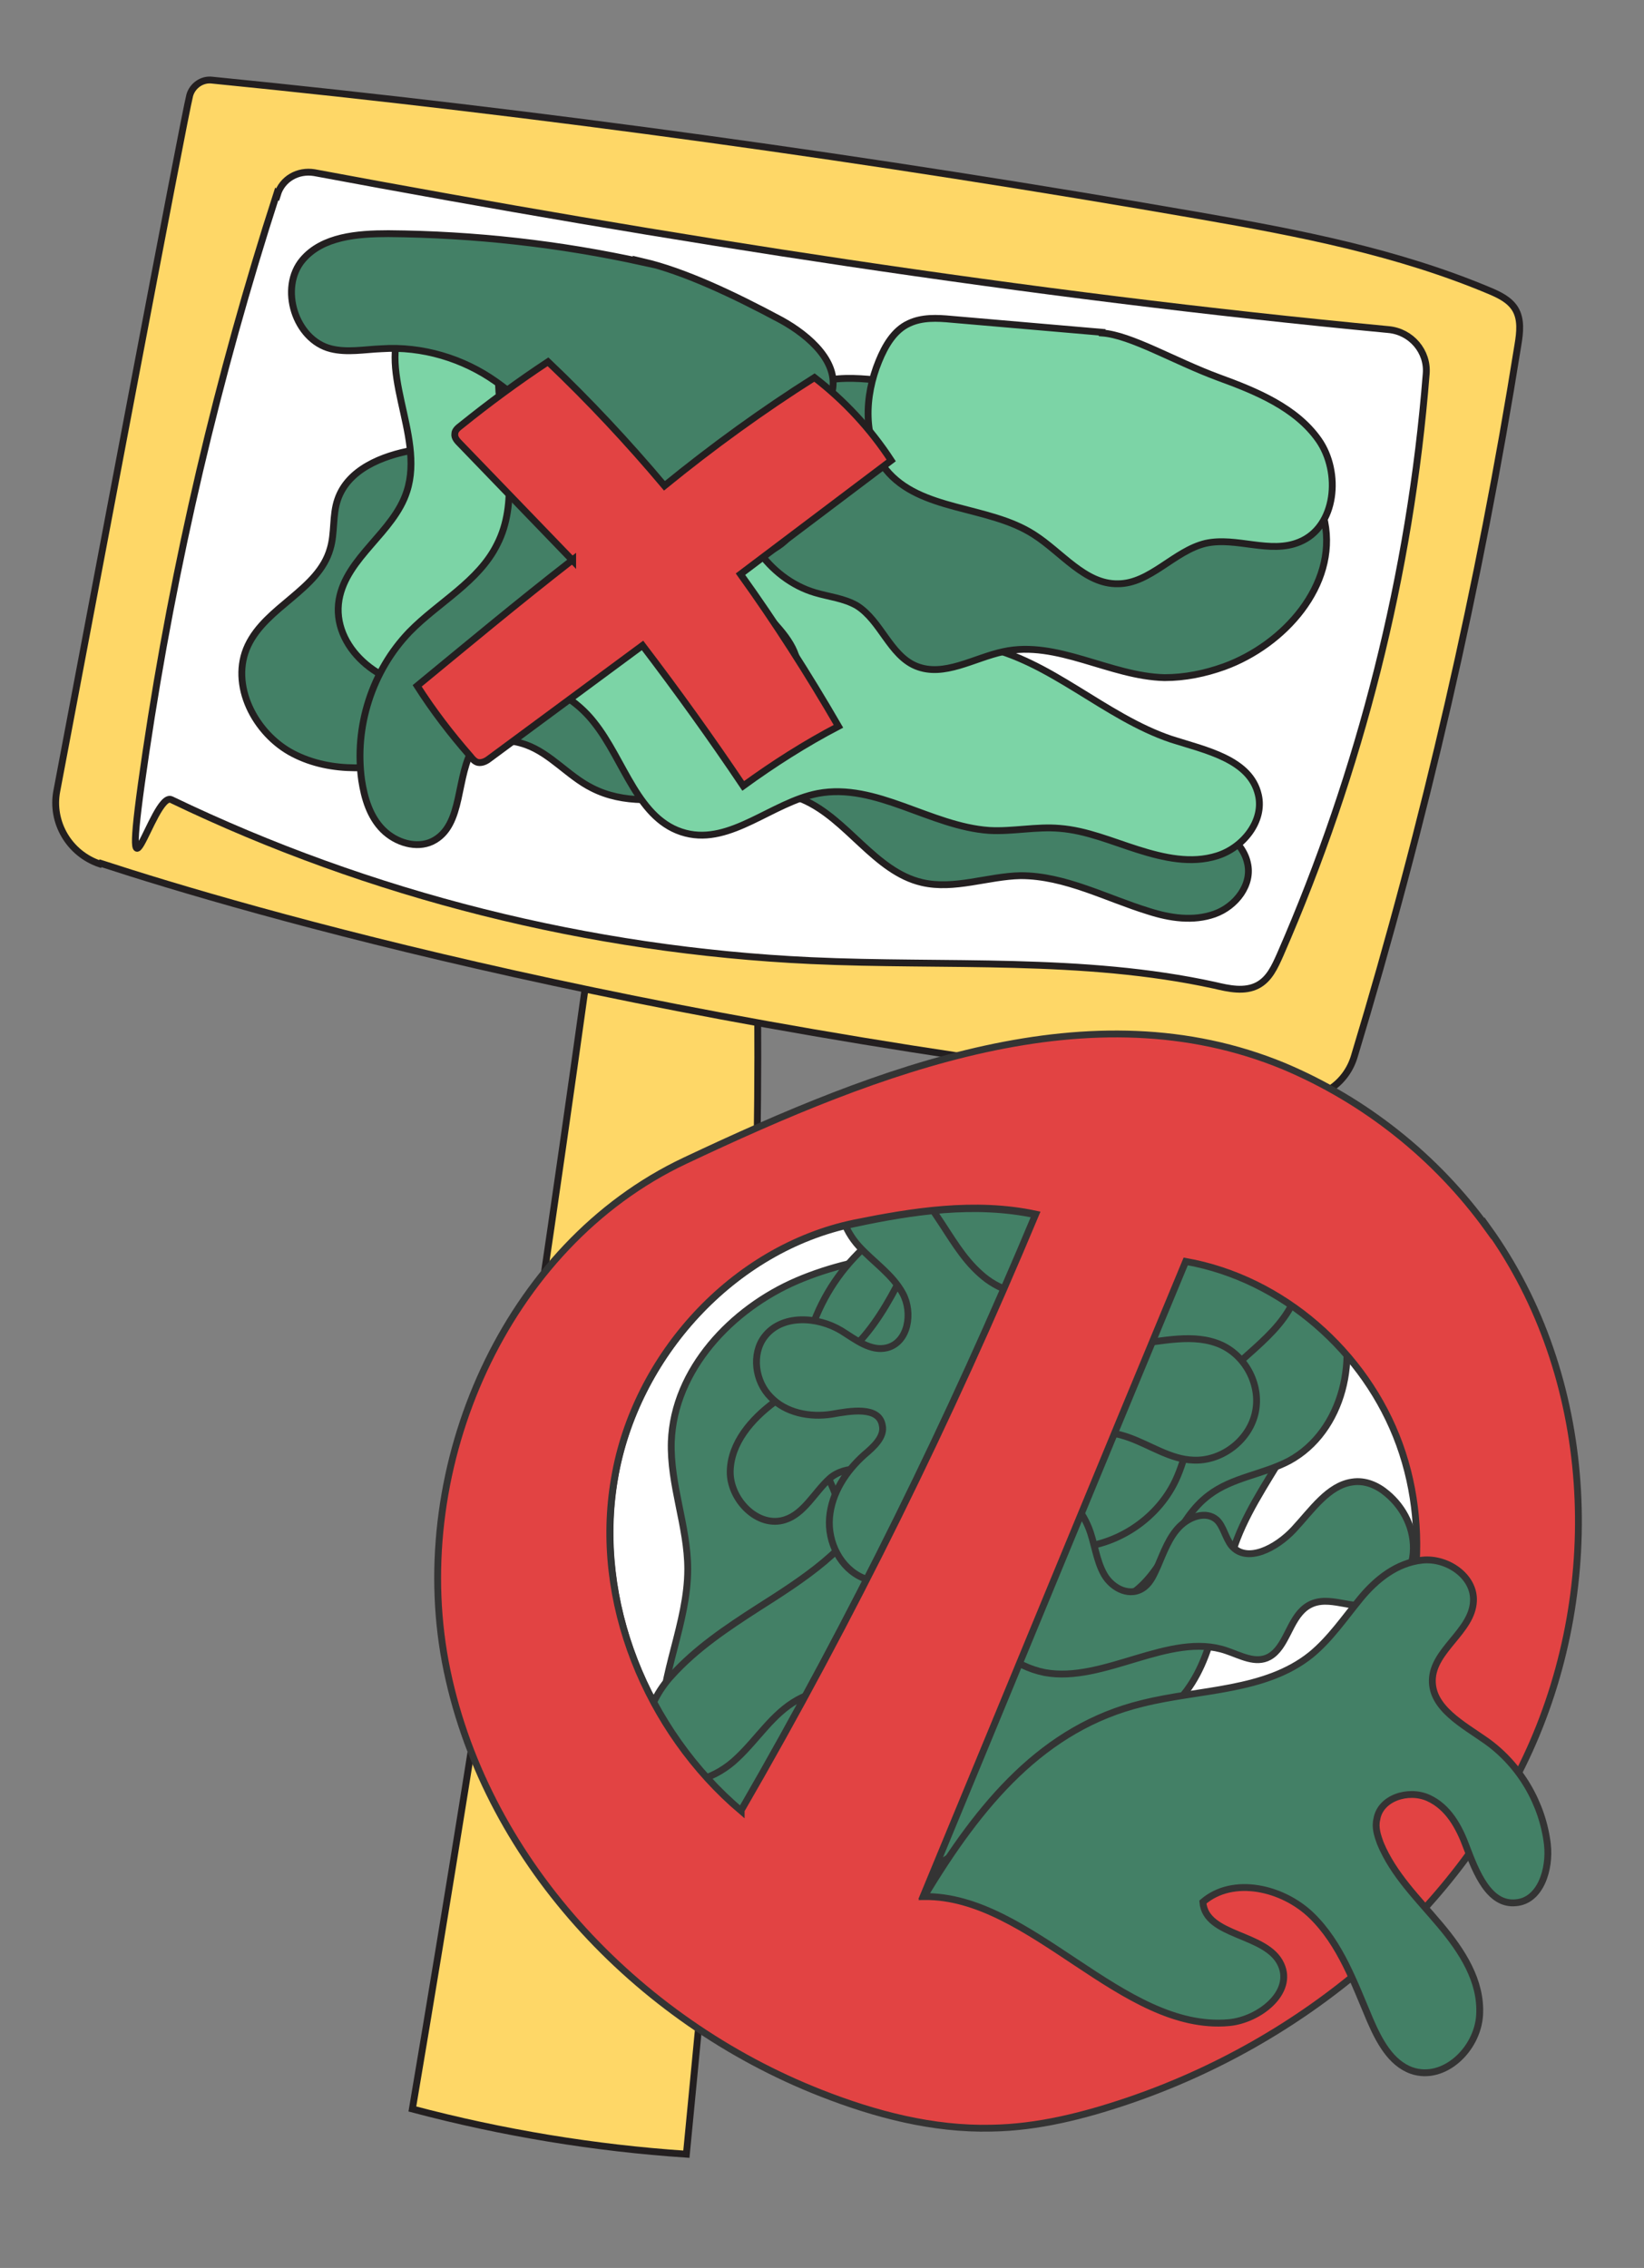 <?xml version="1.0" encoding="UTF-8"?>
<svg xmlns="http://www.w3.org/2000/svg" id="b" viewBox="0 0 240 331">
  <rect x="0" y="0" width="240" height="331" fill="#808080" stroke="none"/>
  <defs>
    <style>.c{fill:#7cd4a6;}.c,.d,.e,.f,.g,.h,.i,.j,.k{stroke-miterlimit:10;}.c,.d,.e,.h,.j{stroke:#231f20;}.d{fill:#fed767;}.e,.f{fill:#fff;}.f,.g,.i,.k{stroke:#343434;}.g,.h{fill:#e24343;}.i,.j{fill:#438066;}.k{fill:none;}</style>
  </defs>
  <g>
    <path class="d" d="M88.7,120.4c-8.5,62.8-18,125.3-28.5,187.4,13.2,3.5,26.6,5.7,40,6.6,6.1-63,12.3-126.4,9.9-189.8-7.2,1.2-14.5-.2-21.3-4.2Z"></path>
    <path class="d" d="M14.7,126c20.8,6.8,82.4,24.8,173.9,34.3,4.1,.4,7.9-2.1,9.1-6.1,10.3-34,18.3-68.8,23.9-103.9,.3-1.8,.5-3.7-.4-5.2-.8-1.3-2.2-2-3.6-2.6-13.5-5.7-28-8.5-42.4-11C127.4,23.2,79.3,16.5,31,11.7c-1.5-.2-2.9,.8-3.3,2.2-.8,3-14.7,76.7-19.4,101.5-.9,4.6,1.8,9.2,6.3,10.7Z"></path>
    <path class="e" d="M40.4,28.3c-8.6,26.6-15,53.9-19.1,81.5s1,5.7,3.7,6.9c29.1,14,61.1,22,93.4,23.5,19.7,.9,39.7-.6,58.9,3.6,2.1,.5,4.4,1,6.3,0,1.7-.9,2.5-2.7,3.3-4.5,11.7-26.8,19-55.6,21.3-84.7,.3-3.3-2.2-6.2-5.5-6.5-52.8-5-105.4-13.3-156.8-22.9-2.4-.4-4.7,.9-5.4,3.2Z"></path>
    <path class="j" d="M120,69.8c-4.3,.1-7.8-3.3-9.9-7-2.1-3.7-3.5-7.9-6.4-11.1-5.4-6-16-6.2-21.7-.5-3.2,3.3-4.9,8-8.6,10.7-3.7,2.7-8.6,3-13.1,3.8s-9.5,2.8-11,7.2c-.8,2.3-.4,4.9-1.1,7.2-1.7,6-9.3,8.4-12,14.1-2.7,5.7,1,12.9,6.6,15.8,5.6,2.9,12.4,2.4,18.5,.6,5.1-1.5,10.5-3.7,15.5-1.9,3.6,1.3,6.2,4.6,9.6,6.3,9.3,4.8,21.2-2.4,30.8,1.7,6.5,2.8,10.5,10.5,17.4,12.1,4.7,1.1,9.6-.9,14.4-1,6.5,0,12.5,3.3,18.7,5.2,3.1,1,6.5,1.5,9.6,.4s5.6-4.3,4.8-7.5c-.4-1.8-1.7-3.2-3.1-4.5-4.5-3.9-10.3-6.4-16.2-6.9-4.9-.4-10.1,.5-14.6-1.6-6.4-2.9-9.3-10.9-15.6-14.2-4.2-2.2-10.6-3.2-11-8-.4-3.8,3.9-6.4,7.6-6.8,7.9-.8,16.2,4.1,23.5,1.1,1.8-.8,3.5-2,5.4-2.5,5.4-1.7,11.2,2.3,16.8,1.7,5.8-.6,10.3-6.7,9.3-12.4s-7.4-9.8-13-8.4c-2.2,.6-4.3,1.8-6.5,2.5-2.2,.6-4.6,.6-6.9,.5-12.6-.1-25.1,2.7-37.9,3.2Z"></path>
    <path class="c" d="M78,42.4c-6.7-1.2-15-1.8-18.7,3.9-4.8,7.2,2.8,17.1,.1,25.4-1.9,6-8.8,9.6-9.9,15.8-1.2,6.9,6.1,13,13.1,12.7,2.9-.1,5.7-1.1,8.6-1.4,5.8-.5,11.9,2,15.5,6.6,4.5,5.6,6.4,14.4,13.4,16.2,6.6,1.7,12.6-4.5,19.3-5.8,8.5-1.6,16.4,4.8,25,5.4,3.4,.2,6.9-.6,10.3-.3,3.9,.3,7.6,1.9,11.4,3.1s7.8,2.1,11.6,.9,6.9-5.1,6-8.9c-1.2-5.2-7.7-6.5-12.7-8.1-9.8-3.3-17.6-11.5-27.7-13.6-2-.4-4.7-1.5-4.2-3.4,.2-.9,1.1-1.4,1.9-1.8,7.4-3.3,15.6,3.5,23.7,3.2,2,0,4.1-.6,6-1.1,3.9-1,7.9-2,11.1-4.5s5.3-6.8,4.1-10.6c-1.3-3.9-5.6-6-9.7-6.3-4.1-.3-8.1,.9-12.2,1.6-12.2,2-24.7-.9-36.8-3.8-2.7-.6-5.5-1.3-7.7-2.9-3-2.2-4.6-5.7-6.9-8.6-8.2-10.6-23.4-11.6-34.6-13.7Z"></path>
    <path class="j" d="M174.5,57.4c-9.6-2.8-19.8-5.7-29.6-3.2-2.1,.5-4.1,1.3-6.3,1.7-5.7,.9-11.6-1.3-17.3-.5-7.1,1.1-13,7.5-13.6,14.7-.5,7.2,4.5,14.4,11.3,16.4,2,.6,4.2,.8,6.1,1.9,3.5,2.2,4.8,7.2,8.6,8.8,4.1,1.7,8.5-1.2,12.8-2.1,7.8-1.7,15.5,3.6,23.5,3.8,3,0,5.9-.6,8.7-1.6,8.8-3.2,16.5-11.9,14.7-21.1-.7-3.5-2.8-6.8-5.7-8.8-2.2-1.5-4.7-2.4-7-3.8-3.2-1.9-5.8-4.5-6.4-6.2Z"></path>
    <path class="c" d="M160.9,48.5l-22-1.9c-2.1-.2-4.3-.3-6.2,.6-2.2,1-3.5,3.3-4.4,5.5-2.1,5.1-2.4,11.4,1,15.8,5,6.2,14.9,5.2,21.6,9.5,4.1,2.6,7.5,7.3,12.3,7.2,4.7,0,8.2-4.8,12.8-5.9,4.5-1,9.4,1.6,13.7-.2,5.4-2.2,6.1-10.2,2.8-14.9s-9.1-7.1-14.6-9.1c-6.5-2.4-12.8-6.2-17-6.5Z"></path>
    <path class="j" d="M111.1,48.9c-5.8-.9-10.8-4.5-16.1-7s-12-3.8-16.8-.5c-5.5,3.8-6,11.7-5.1,18.3s2.5,13.8-.5,19.7c-2.7,5.5-8.6,8.5-12.8,12.8-5.5,5.7-8.1,13.9-7,21.7,.4,2.6,1.2,5.3,3.1,7.2s4.9,2.8,7.2,1.7c4.7-2.3,3.3-9.6,6.2-14,3.9-6,14.7-5.1,17.2-11.9,1-2.7,.1-5.9,1-8.6,.9-2.7,3.7-4.7,6.6-4.7s5.6,2.1,6.5,4.9c.7,2.3,.1,4.8,.3,7.2,.3,4,3.2,7.8,7,8.6s8.4-2.1,8.6-6.1c.4-7-10.4-10.7-10-17.7,.4-7.4,12.6-9.8,12.7-17.2,0-1.7-.7-3.2-1.3-4.8-1.7-3.9-3-9.3-6.8-9.9Z"></path>
    <path class="j" d="M94,38.3c-12.2-2.7-24.8-4.1-37.3-4.2-4.5,0-9.6,.4-12.5,3.8-3.5,4.1-1.1,11.7,4.1,13,2.4,.6,4.9,.1,7.4,0,5.9-.4,11.9,1.4,16.7,4.8,2,1.4,3.9,3.2,6.2,4,2.6,.9,5.5,.6,7.9,2,4.5,2.6,4,9.4,7.1,13.5,2.1,2.8,5.7,4.2,9.1,5.1,2.9,.8,6.1,1.3,8.9,.4s5.4-3.6,5.1-6.6c-.2-2.2-1.8-4.1-1.8-6.3,0-4.1,5.4-6.3,6.5-10.3,1.3-4.5-3.2-8.5-7.4-10.8-6.9-3.7-14.1-7.1-20.1-8.5Z"></path>
    <path class="h" d="M83.6,81.8l-16.4-17c-.4-.4-.9-.9-.8-1.5,0-.5,.5-.9,.9-1.2,4.1-3.3,8.3-6.4,12.7-9.3,6,5.7,11.7,11.8,17,18.1,7-5.7,14.3-11,21.9-15.8,4.4,3.4,8.2,7.5,11.2,12.1l-22,16.6c5.1,7.1,9.9,14.6,14.3,22.2-4.8,2.5-9.5,5.5-13.9,8.7-4.7-7-9.6-13.8-14.7-20.5l-22.2,16.4c-.5,.4-1,.7-1.6,.7-.6,0-1-.5-1.4-1-2.8-3.2-5.4-6.6-7.7-10.2,7.3-6,14.6-12.1,22.7-18.4Z"></path>
  </g>
  <g>
    <path class="f" d="M138.4,163.1s-41.5,6.6-50.5,25.2-10.8,55.3-3,67.3,48.7,44.5,66.7,41.5,72.1-48.1,71.5-66.1-20.1-58.6-37.4-60.5-47.3-7.4-47.3-7.4Z"></path>
    <path class="i" d="M147.3,182.1c-10.5,.3-21.3,.7-30.9,4.8-9.6,4.1-18,13-18.4,23.5-.2,6.3,2.4,12.4,2.4,18.6,0,7.9-4,15.3-3.9,23.2,0,9,5.9,17.6,14.1,21.4s18.1,3.2,26-1.3c5.8-3.3,10.4-8.5,16.1-12.2,6.9-4.4,15.6-6.7,20.5-13.3,4.7-6.3,4.6-14.9,7.4-22.2,3.9-10.1,13.7-18.9,11.7-29.5-1.3-6.9-7.6-12-14.3-14-6.7-2-13.9-1.5-21-1-4.7,.4-9.4,.7-9.8,1.9Z"></path>
    <path class="i" d="M149.4,172.3c-9.5,.8-19,4.7-25.4,12s-8.9,17.9-5.3,26.8c1.2,2.8,2.9,5.4,3.7,8.4,1.2,4.3,.4,8.8,.6,13.2s2,9.3,6.1,10.9c3.2,1.2,6.8,0,10-1.1l20-7.1c2.4-.9,4.9-1.8,6.9-3.4,4.5-3.7,5.8-10.3,10.5-13.8,3.4-2.6,7.9-3,11.7-5,7.9-4.3,10.4-15.3,6.9-23.5s-11.7-13.8-20.3-16.3c-8.6-2.5-17.6-1.7-25.5-1Z"></path>
    <path class="i" d="M156.5,164.6c-8.1-2-15.7,4.8-19.9,12-4.2,7.2-6.8,15.7-13.1,21.1-3.2,2.7-7,4.4-10.4,6.9s-6.4,6-6.5,10.1,4,8.4,8,7.1c2.8-.9,4.3-4,6.5-6,2.2-2,6.9-2,7.1,1,0,.8-.2,1.5-.6,2.2-3.4,7.1-10.4,11.5-17,15.7-4.5,2.9-9,5.9-12.6,9.9-3.7,4-5.9,11.2-1.4,14.4,3.4,2.3,8.1,.4,11-2.4,3-2.8,5.2-6.5,8.8-8.5,5.9-3.3,14-1.1,19.3-5.1,6-4.5,6.6-15.4,13.9-17.1,2-.5,4.2,0,6.3,0,6.5,.1,12.9-3.9,15.7-9.8,1.7-3.6,2.1-7.7,4-11.1,3.2-5.8,10.2-8.9,13.1-14.8,3.9-7.9-1.1-17.8-8.7-22.4s-16.7-5.1-23.5-3Z"></path>
    <path class="i" d="M152.6,188.4c-3.2,1.2-7-.2-9.5-2.5-2.6-2.3-4.3-5.4-6.2-8.2-1.5-2.3-3.3-4.7-5.9-5.9s-6-.8-7.5,1.6c-1.7,2.6-.2,6.2,1.9,8.5s4.9,4.1,6.4,6.9c1.5,2.8,.8,7.1-2.3,7.9-2.4,.6-4.6-1.2-6.7-2.5-3.5-2.1-8.7-2.4-11.2,.9-1.9,2.5-1.4,6.5,.9,8.8,2.2,2.3,5.7,3,8.9,2.5,2.8-.5,6.9-1.2,7.4,1.6,.4,1.7-1.3,3.2-2.6,4.3-2.7,2.4-4.8,5.6-5.1,9.2s1.6,7.4,4.9,8.8c4.3,1.7,9-1.1,11.9-4.7s4.7-7.9,7.8-11.3c4.8-5,12.6-6.8,19.1-4.5,3.1,1.1,6.1,3.2,9.4,3.3,4,.2,8-2.7,9-6.7s-1.2-8.4-4.9-10.1c-4-1.8-8.6-.5-13-.1s-9.8-1.3-12.7-7.8Z"></path>
    <path class="i" d="M154.9,217.8c-5-1.2-11.4-1.9-14.9,2.8-3.6,4.7-1.4,11.3,1.7,15.6,2.7,3.8,6.3,7,10.8,7.9,8.6,1.6,18.3-6,26.5-3.2,2.1,.7,4.3,2,6.3,.9,2.5-1.4,2.9-5.4,5.3-7.2,2.8-2.1,6.2,.2,9.5-.3,3.2-.5,5.9-4.1,6.2-7.6s-1.4-6.7-3.8-8.7c-1.4-1.2-3.2-2-5.1-1.7-3.5,.5-5.9,4.1-8.5,6.9s-6.9,5-9.1,2.4c-.9-1.1-1.2-2.9-2.2-3.8-1.5-1.3-3.9-.5-5.4,1s-2.3,3.7-3.2,5.8c-.5,1.1-1,2.3-1.9,3-2,1.6-4.7,.3-5.9-1.8s-1.4-4.7-2.3-6.9c-1.1-2.7-3.2-4.9-3.9-5.1Z"></path>
    <g>
      <path class="k" d="M151.2,177.3c-8.9-1.9-18.1-.5-26.5,1.3-17.7,3.6-32,19.4-35,37.3-3,17.9,4.7,36.8,18.5,48.5,16.1-28.1,30.5-57.2,43-87Z"></path>
      <path class="g" d="M217.2,179.3c-7.5-10.4-17.9-18.7-29.8-23.7-28.1-11.6-58.8,.3-87.4,13.8-26.3,12.4-40.3,44.6-35,73.1,5.4,28.6,27.8,52.4,54.9,63,7.9,3.1,16.3,5.3,24.8,5.1,6.8-.1,13.5-1.8,20-4,25.3-8.6,47.6-26.9,58.6-51.2,11-24.3,9.5-54.5-6.1-76.2Zm-109,85c-13.8-11.7-21.6-30.7-18.5-48.5,3-17.9,17.3-33.6,35-37.3,8.4-1.7,17.6-3.2,26.5-1.3-12.5,29.9-26.8,59-43,87Zm90.5-12.5c-13.3,19.3-39.3,26.3-63.9,24.9,12.8-30.9,25.5-61.8,38.3-92.6,14.1,2.5,26.3,13.2,31.2,26.7,4.9,13.5,2.5,29.2-5.6,41Z"></path>
    </g>
    <path class="i" d="M134.9,276.8c15.6-.2,28.9,19.8,44.5,18.4,4.4-.4,9.5-4.4,7.6-8.5-2.1-4.6-11-4-11.4-9.1,4.4-3.8,11.7-2.1,15.9,2s6.2,9.8,8.5,15.2c1.3,3,3,6.3,6.1,7.4,4.7,1.6,9.6-3.1,9.9-8.1s-2.6-9.4-5.8-13.2c-3.2-3.8-6.8-7.3-8.7-11.9-.4-1.1-.8-2.3-.5-3.5,.5-3.1,4.6-4.4,7.5-3.1s4.5,4.2,5.6,7.2c1.4,3.7,3.3,8.5,7.2,8.1,3.6-.3,5-4.9,4.6-8.5-.7-6-4-11.6-8.9-15.1-3.4-2.4-8-4.8-7.9-8.9,.1-4.4,5.8-7.1,6-11.5,.2-3.6-3.8-6.4-7.5-6s-6.7,2.8-9,5.6-4.4,5.9-7.2,8.2c-6.7,5.4-16.2,5-24.6,7.1-14.5,3.5-23.8,14.7-31.9,28.2Z"></path>
  </g>
</svg>
